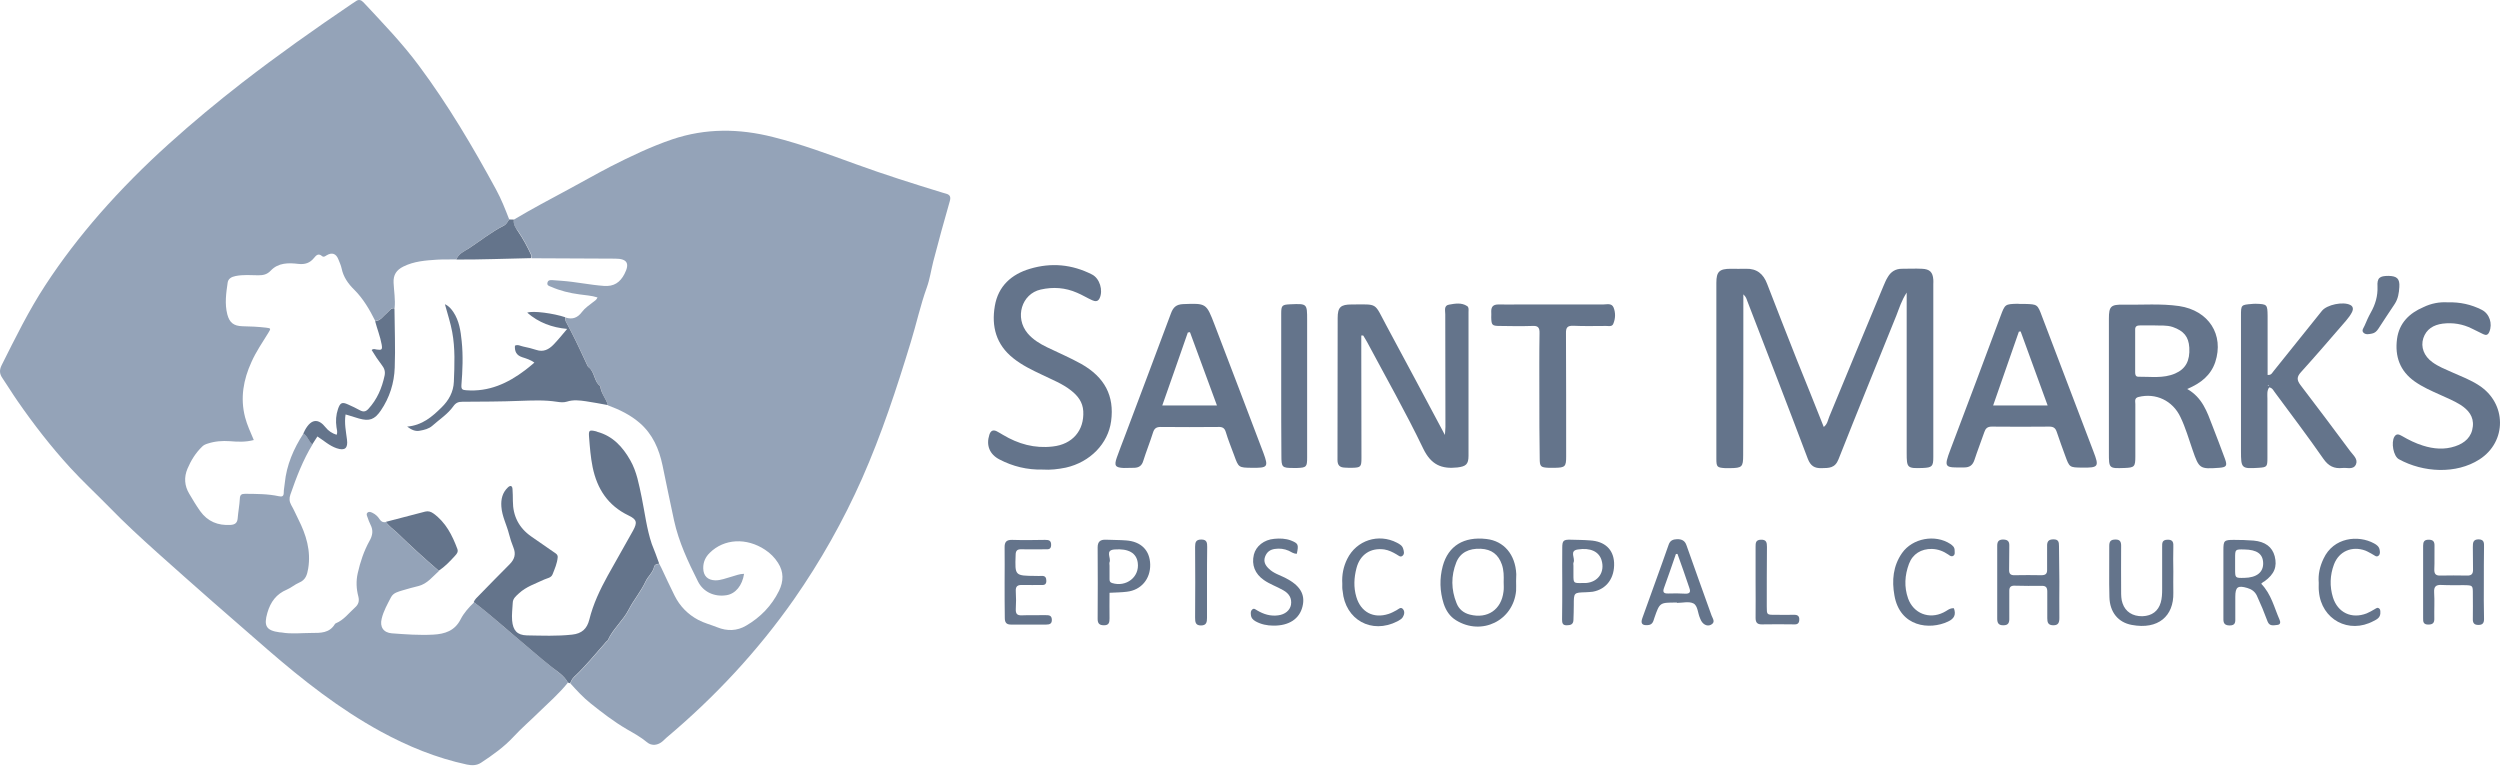 <svg width="192" height="59" viewBox="0 0 192 59" fill="none" xmlns="http://www.w3.org/2000/svg">
<g clip-path="url(#clip0_4218_574)">
<path d="M140.065 32.791C140.351 32.573 140.379 32.259 140.488 32C141.865 28.673 143.242 25.333 144.633 22.006C144.742 21.761 144.837 21.502 144.987 21.27C145.219 20.874 145.574 20.642 146.051 20.642C146.569 20.642 147.101 20.615 147.619 20.642C148.205 20.67 148.437 20.902 148.478 21.474C148.491 21.583 148.478 21.706 148.478 21.815C148.478 26.246 148.478 30.678 148.478 35.109C148.478 35.818 148.382 35.913 147.66 35.941C146.473 35.982 146.433 35.941 146.433 34.782C146.433 30.719 146.433 26.655 146.433 22.47C146.037 23.083 145.86 23.669 145.642 24.229C144.156 27.91 142.656 31.578 141.197 35.273C140.924 35.968 140.461 35.941 139.902 35.954C139.356 35.968 139.056 35.791 138.838 35.232C137.311 31.182 135.743 27.146 134.189 23.11C134.134 22.96 134.107 22.81 133.889 22.606C133.889 22.838 133.889 23.001 133.889 23.165C133.889 27.092 133.889 31.019 133.875 34.959C133.875 35.873 133.793 35.941 132.852 35.954C132.743 35.954 132.621 35.954 132.511 35.954C131.871 35.913 131.816 35.873 131.816 35.218C131.816 30.719 131.816 26.219 131.816 21.72C131.816 20.861 132.048 20.642 132.921 20.642C133.302 20.642 133.698 20.656 134.079 20.642C134.925 20.615 135.429 21.038 135.716 21.802C136.466 23.751 137.229 25.687 137.993 27.623C138.688 29.328 139.37 31.046 140.065 32.791Z" fill="#64748B"/>
<path d="M104.547 25.769C104.547 26.206 104.547 26.628 104.547 27.064C104.547 29.764 104.56 32.477 104.56 35.177C104.56 35.859 104.506 35.913 103.824 35.927C103.647 35.927 103.456 35.927 103.279 35.913C102.91 35.9 102.719 35.75 102.719 35.327C102.733 31.687 102.719 28.06 102.733 24.419C102.733 23.588 102.965 23.383 103.81 23.383C105.869 23.383 105.501 23.192 106.483 25.019C107.969 27.773 109.441 30.541 110.969 33.405C110.982 33.146 111.009 32.968 111.009 32.791C111.009 29.901 110.996 27.024 110.996 24.133C110.996 23.86 110.873 23.465 111.282 23.397C111.746 23.315 112.237 23.22 112.673 23.506C112.823 23.601 112.782 23.792 112.782 23.956C112.782 27.637 112.782 31.319 112.782 35C112.782 35.668 112.577 35.818 111.937 35.9C110.709 36.036 109.905 35.695 109.305 34.455C107.969 31.673 106.442 28.987 104.996 26.274C104.901 26.096 104.792 25.933 104.697 25.769C104.628 25.756 104.587 25.769 104.547 25.769Z" fill="#64748B"/>
<path d="M167.976 29.873C169.148 30.541 169.503 31.632 169.912 32.696C170.239 33.541 170.566 34.386 170.88 35.245C171.071 35.777 170.989 35.886 170.43 35.927C168.944 36.036 168.889 35.995 168.398 34.577C168.098 33.718 167.853 32.846 167.457 32.028C166.857 30.759 165.562 30.16 164.24 30.487C163.899 30.569 163.994 30.828 163.994 31.032C163.994 32.368 163.994 33.718 163.994 35.054C163.994 35.845 163.926 35.913 163.162 35.941C161.963 35.982 161.963 35.982 161.963 34.768C161.963 31.332 161.963 27.91 161.963 24.474C161.963 23.519 162.113 23.383 163.081 23.397C164.512 23.424 165.944 23.301 167.362 23.506C169.625 23.847 170.825 25.701 170.13 27.814C169.789 28.81 169.053 29.423 167.976 29.873ZM165.453 24.992C165.044 24.992 164.703 24.992 164.362 24.992C164.131 24.992 163.967 25.047 163.981 25.333C163.981 26.424 163.981 27.514 163.981 28.605C163.981 28.782 164.021 28.933 164.226 28.933C165.167 28.919 166.135 29.082 167.048 28.687C167.866 28.332 168.194 27.705 168.139 26.696C168.085 25.851 167.716 25.415 166.871 25.115C166.38 24.951 165.889 25.019 165.453 24.992Z" fill="#64748B"/>
<path d="M80.086 36.063C78.872 36.091 77.781 35.818 76.759 35.286C75.995 34.891 75.723 34.196 75.982 33.391C76.077 33.091 76.254 32.982 76.541 33.118C76.704 33.2 76.854 33.296 77.018 33.391C78.204 34.1 79.459 34.455 80.849 34.291C82.363 34.127 83.276 33.064 83.195 31.578C83.154 30.882 82.785 30.405 82.267 29.996C81.599 29.464 80.808 29.164 80.058 28.796C79.281 28.428 78.504 28.06 77.822 27.514C76.5 26.465 76.132 25.074 76.404 23.492C76.663 21.979 77.672 21.065 79.104 20.642C80.74 20.152 82.335 20.302 83.863 21.079C84.463 21.379 84.735 22.306 84.449 22.906C84.312 23.192 84.094 23.151 83.876 23.056C83.481 22.879 83.113 22.647 82.717 22.483C81.817 22.088 80.89 22.02 79.922 22.238C78.463 22.565 77.904 24.392 78.927 25.606C79.336 26.083 79.854 26.396 80.413 26.669C81.286 27.092 82.186 27.474 83.044 27.951C84.844 28.973 85.594 30.405 85.335 32.341C85.103 34.073 83.726 35.491 81.858 35.913C81.258 36.036 80.645 36.104 80.086 36.063Z" fill="#64748B"/>
<path d="M96.134 35.927C95.125 35.913 95.125 35.913 94.784 34.973C94.566 34.373 94.32 33.786 94.143 33.186C94.048 32.859 93.871 32.777 93.557 32.791C92.084 32.805 90.612 32.805 89.126 32.791C88.798 32.791 88.648 32.914 88.553 33.214C88.321 33.95 88.035 34.659 87.803 35.395C87.694 35.763 87.476 35.913 87.121 35.927C86.849 35.927 86.576 35.941 86.303 35.941C85.649 35.913 85.553 35.763 85.772 35.136C85.962 34.605 86.167 34.073 86.371 33.541C87.558 30.378 88.757 27.228 89.93 24.065C90.107 23.588 90.339 23.383 90.857 23.356C92.643 23.288 92.643 23.274 93.284 24.951C94.539 28.237 95.793 31.509 97.034 34.795C97.429 35.873 97.361 35.941 96.134 35.927ZM93.462 31.141C92.752 29.192 92.071 27.351 91.389 25.51C91.335 25.524 91.28 25.524 91.225 25.537C90.585 27.392 89.93 29.232 89.262 31.141C90.694 31.141 92.016 31.141 93.462 31.141Z" fill="#64748B"/>
<path d="M155.227 23.342C155.322 23.342 155.404 23.342 155.5 23.342C156.481 23.369 156.481 23.369 156.836 24.324C158.145 27.773 159.467 31.223 160.776 34.673C161.226 35.845 161.172 35.927 159.904 35.913C158.936 35.9 158.936 35.9 158.608 35C158.39 34.4 158.172 33.814 157.968 33.2C157.872 32.9 157.736 32.764 157.395 32.764C155.922 32.778 154.45 32.778 152.964 32.764C152.623 32.764 152.486 32.914 152.391 33.2C152.146 33.909 151.873 34.605 151.641 35.314C151.505 35.723 151.273 35.9 150.85 35.9C149.35 35.913 149.255 35.954 149.8 34.509C151.096 31.1 152.377 27.678 153.645 24.269C153.986 23.356 153.986 23.356 154.954 23.329C155.05 23.342 155.145 23.342 155.227 23.342ZM157.259 31.141C156.55 29.178 155.868 27.324 155.186 25.456C155.145 25.456 155.091 25.469 155.05 25.469C154.395 27.337 153.741 29.205 153.073 31.141C154.491 31.141 155.813 31.141 157.259 31.141Z" fill="#64748B"/>
<path d="M174.275 29.75C174.084 30.01 174.138 30.323 174.138 30.61C174.138 32.137 174.138 33.65 174.138 35.177C174.138 35.845 174.098 35.886 173.47 35.927C172.148 36.009 172.107 35.982 172.107 34.632C172.107 31.182 172.107 27.719 172.107 24.269C172.107 23.41 172.107 23.41 172.966 23.342C173.061 23.329 173.143 23.329 173.239 23.329C174.125 23.356 174.138 23.383 174.152 24.256C174.152 25.769 174.152 27.283 174.152 28.796C174.452 28.823 174.507 28.619 174.616 28.496C175.856 26.955 177.097 25.415 178.324 23.874C178.706 23.397 179.96 23.138 180.506 23.424C180.751 23.547 180.724 23.779 180.642 23.956C180.519 24.201 180.356 24.419 180.179 24.624C179.033 25.946 177.902 27.269 176.729 28.564C176.375 28.946 176.388 29.192 176.688 29.587C177.97 31.264 179.238 32.955 180.492 34.645C180.71 34.945 181.106 35.245 180.942 35.654C180.751 36.104 180.274 35.9 179.906 35.941C179.265 36.009 178.829 35.804 178.433 35.232C177.261 33.541 176.006 31.891 174.779 30.228C174.616 30.037 174.547 29.791 174.275 29.75ZM174.234 29.601C174.22 29.587 174.22 29.573 174.207 29.56C174.193 29.573 174.166 29.587 174.166 29.601C174.166 29.614 174.179 29.628 174.193 29.642C174.207 29.628 174.22 29.614 174.234 29.601Z" fill="#64748B"/>
<path d="M187.991 23.22C188.932 23.192 189.791 23.383 190.596 23.792C191.196 24.092 191.441 24.856 191.182 25.483C191.073 25.742 190.923 25.769 190.705 25.66C190.418 25.524 190.132 25.374 189.846 25.237C189.137 24.883 188.387 24.76 187.596 24.856C186.887 24.951 186.342 25.278 186.11 25.974C185.892 26.655 186.164 27.351 186.805 27.814C187.269 28.155 187.8 28.36 188.319 28.592C189.028 28.905 189.75 29.178 190.391 29.601C192.518 30.978 192.545 33.923 190.418 35.286C188.632 36.432 186.11 36.295 184.242 35.273C183.806 35.041 183.628 33.977 183.887 33.541C184.065 33.255 184.269 33.377 184.474 33.486C184.992 33.786 185.51 34.045 186.083 34.223C186.901 34.482 187.732 34.55 188.55 34.277C189.3 34.032 189.832 33.555 189.914 32.75C189.996 31.987 189.573 31.482 188.959 31.087C188.455 30.773 187.91 30.555 187.378 30.31C186.71 30.01 186.055 29.723 185.455 29.301C184.31 28.496 183.915 27.364 184.092 26.028C184.255 24.815 185.033 24.051 186.123 23.588C186.71 23.301 187.351 23.179 187.991 23.22Z" fill="#64748B"/>
<path d="M118.222 30.364C118.222 28.769 118.209 27.187 118.236 25.592C118.25 25.128 118.1 25.006 117.663 25.033C116.845 25.06 116.027 25.047 115.209 25.033C114.595 25.033 114.541 24.978 114.527 24.378C114.527 24.215 114.541 24.065 114.527 23.901C114.527 23.519 114.718 23.383 115.086 23.383C115.632 23.397 116.177 23.383 116.722 23.383C118.863 23.383 120.99 23.383 123.131 23.383C123.403 23.383 123.772 23.26 123.922 23.615C124.085 24.024 124.072 24.474 123.894 24.883C123.799 25.101 123.54 25.033 123.349 25.033C122.504 25.033 121.672 25.06 120.826 25.019C120.377 25.006 120.254 25.156 120.267 25.606C120.281 28.755 120.281 31.918 120.281 35.068C120.281 35.832 120.199 35.913 119.422 35.927C119.258 35.927 119.109 35.927 118.945 35.927C118.318 35.9 118.25 35.832 118.25 35.204C118.222 33.582 118.222 31.973 118.222 30.364Z" fill="#64748B"/>
<path d="M98.397 29.655C98.397 27.801 98.397 25.933 98.397 24.078C98.397 23.451 98.466 23.397 99.106 23.369C100.388 23.315 100.388 23.315 100.388 24.583C100.388 28.101 100.388 31.619 100.388 35.136C100.388 35.859 100.333 35.913 99.624 35.941C99.529 35.941 99.447 35.941 99.352 35.941C98.452 35.941 98.411 35.9 98.411 34.973C98.397 33.187 98.397 31.414 98.397 29.655Z" fill="#64748B"/>
<path d="M116.436 44.626C116.436 44.872 116.45 45.131 116.436 45.376C116.218 47.667 113.791 48.853 111.827 47.639C111.337 47.34 111.05 46.889 110.873 46.358C110.573 45.403 110.546 44.435 110.805 43.467C111.228 41.926 112.414 41.19 114.159 41.395C115.495 41.545 116.382 42.581 116.45 44.094C116.45 44.258 116.436 44.449 116.436 44.626ZM115.482 44.694C115.495 44.244 115.495 43.794 115.345 43.358C115.073 42.581 114.554 42.185 113.723 42.145C112.809 42.104 112.141 42.444 111.841 43.194C111.432 44.231 111.446 45.281 111.855 46.303C112.032 46.78 112.4 47.08 112.891 47.203C114.241 47.544 115.304 46.821 115.468 45.444C115.509 45.199 115.482 44.953 115.482 44.694Z" fill="#64748B"/>
<path d="M158.159 44.667C158.159 45.594 158.145 46.535 158.159 47.462C158.159 47.817 158.077 48.035 157.668 48.021C157.286 48.008 157.231 47.789 157.231 47.476C157.245 46.794 157.218 46.112 157.231 45.431C157.231 45.117 157.122 44.981 156.795 44.994C156.113 45.008 155.432 44.994 154.75 44.981C154.436 44.967 154.3 45.076 154.314 45.417C154.327 46.099 154.3 46.78 154.314 47.462C154.327 47.817 154.245 48.035 153.836 48.021C153.468 48.021 153.386 47.817 153.386 47.503C153.386 45.635 153.386 43.781 153.386 41.913C153.386 41.599 153.495 41.449 153.809 41.436C154.136 41.436 154.327 41.531 154.314 41.899C154.3 42.513 154.314 43.126 154.3 43.74C154.286 44.067 154.409 44.19 154.736 44.176C155.418 44.163 156.1 44.163 156.781 44.176C157.095 44.176 157.231 44.067 157.218 43.74C157.204 43.154 157.231 42.554 157.218 41.967C157.204 41.599 157.313 41.422 157.709 41.422C158.104 41.422 158.131 41.64 158.131 41.954C158.145 42.854 158.145 43.767 158.159 44.667C158.159 44.667 158.145 44.667 158.159 44.667Z" fill="#64748B"/>
<path d="M173.661 44.831C174.438 45.635 174.657 46.658 175.066 47.585C175.147 47.762 175.161 47.967 174.902 47.994C174.616 48.021 174.302 48.117 174.152 47.735C174.016 47.394 173.893 47.053 173.757 46.726C173.62 46.399 173.47 46.058 173.32 45.731C173.17 45.431 172.925 45.253 172.598 45.158C171.861 44.94 171.671 45.076 171.671 45.84C171.671 46.358 171.671 46.889 171.671 47.408C171.671 47.735 171.725 48.048 171.207 48.035C170.716 48.021 170.757 47.694 170.757 47.38C170.757 46.739 170.757 46.112 170.757 45.471C170.757 44.408 170.757 43.344 170.757 42.267C170.757 41.517 170.798 41.463 171.575 41.463C172.08 41.463 172.57 41.477 173.075 41.517C173.975 41.599 174.507 42.008 174.697 42.717C174.902 43.522 174.67 44.094 173.92 44.64C173.825 44.681 173.757 44.735 173.661 44.831ZM172.352 42.199C171.657 42.185 171.657 42.185 171.657 42.881C171.657 43.154 171.657 43.426 171.657 43.699C171.657 44.394 171.657 44.394 172.352 44.381C173.307 44.367 173.825 43.958 173.811 43.249C173.798 42.54 173.334 42.213 172.352 42.199Z" fill="#64748B"/>
<path d="M128.789 46.276C128.762 46.276 128.748 46.276 128.721 46.276C127.467 46.276 127.467 46.276 127.058 47.448C126.976 47.694 126.935 47.98 126.567 48.007C126.13 48.048 125.98 47.898 126.13 47.476C126.799 45.594 127.494 43.726 128.148 41.845C128.271 41.477 128.517 41.422 128.816 41.408C129.157 41.408 129.403 41.517 129.525 41.886C130.153 43.685 130.807 45.471 131.448 47.271C131.53 47.503 131.775 47.776 131.407 47.98C131.093 48.144 130.739 47.939 130.589 47.544C130.575 47.517 130.575 47.503 130.562 47.476C130.384 47.094 130.398 46.521 130.057 46.344C129.716 46.167 129.212 46.303 128.789 46.303C128.789 46.303 128.789 46.289 128.789 46.276ZM128.83 42.54C128.789 42.54 128.748 42.54 128.707 42.554C128.407 43.426 128.107 44.299 127.794 45.158C127.671 45.499 127.794 45.594 128.135 45.581C128.557 45.567 128.994 45.567 129.416 45.594C129.757 45.608 129.866 45.485 129.744 45.158C129.444 44.272 129.144 43.399 128.83 42.54Z" fill="#64748B"/>
<path d="M166.912 43.89C166.912 44.435 166.898 44.981 166.912 45.526C166.953 47.312 165.753 48.376 163.721 47.994C162.672 47.803 162.031 47.012 162.003 45.853C161.963 44.544 162.003 43.222 161.99 41.913C161.99 41.545 162.14 41.436 162.481 41.436C162.808 41.436 162.903 41.599 162.903 41.913C162.89 43.072 162.903 44.231 162.903 45.39C162.903 45.703 162.903 46.031 163.012 46.331C163.231 46.985 163.79 47.34 164.54 47.326C165.276 47.299 165.753 46.93 165.944 46.276C166.039 45.949 166.053 45.608 166.053 45.267C166.053 44.176 166.053 43.085 166.053 41.995C166.053 41.708 166.039 41.463 166.462 41.449C166.912 41.436 166.926 41.695 166.912 42.022C166.898 42.622 166.898 43.249 166.912 43.89C166.912 43.89 166.898 43.89 166.912 43.89Z" fill="#64748B"/>
<path d="M190.759 44.763C190.759 45.676 190.746 46.576 190.773 47.489C190.787 47.83 190.678 48.008 190.323 47.994C189.996 47.994 189.9 47.817 189.914 47.517C189.928 46.876 189.914 46.249 189.914 45.608C189.914 44.953 189.914 44.953 189.232 44.94C188.66 44.94 188.101 44.953 187.528 44.926C187.092 44.899 186.914 45.035 186.942 45.499C186.983 46.153 186.942 46.808 186.955 47.476C186.969 47.817 186.86 47.967 186.492 47.967C186.137 47.967 186.083 47.776 186.096 47.489C186.096 45.635 186.096 43.767 186.096 41.913C186.096 41.613 186.178 41.449 186.519 41.449C186.887 41.449 186.983 41.613 186.969 41.954C186.955 42.54 186.983 43.14 186.955 43.726C186.942 44.081 187.078 44.217 187.419 44.203C188.101 44.19 188.782 44.19 189.464 44.203C189.832 44.217 189.941 44.053 189.928 43.713C189.914 43.14 189.928 42.581 189.914 42.008C189.914 41.681 189.928 41.422 190.364 41.422C190.814 41.436 190.773 41.736 190.773 42.035C190.759 42.949 190.759 43.863 190.759 44.763Z" fill="#64748B"/>
<path d="M85.212 45.526C85.212 46.221 85.199 46.849 85.212 47.489C85.212 47.803 85.171 48.021 84.79 48.021C84.449 48.021 84.299 47.898 84.299 47.544C84.312 45.703 84.312 43.876 84.299 42.035C84.299 41.586 84.517 41.435 84.926 41.449C85.444 41.476 85.962 41.463 86.481 41.504C87.639 41.586 88.308 42.267 88.335 43.344C88.362 44.462 87.639 45.321 86.549 45.444C86.126 45.499 85.703 45.499 85.212 45.526ZM85.212 43.453C85.212 43.794 85.212 44.135 85.212 44.476C85.212 44.626 85.24 44.721 85.403 44.776C86.494 45.117 87.53 44.312 87.38 43.222C87.285 42.472 86.671 42.117 85.594 42.199C84.831 42.254 85.362 42.867 85.212 43.181C85.185 43.263 85.212 43.358 85.212 43.453Z" fill="#64748B"/>
<path d="M99.597 42.526C99.352 42.54 99.174 42.39 98.97 42.295C98.629 42.145 98.275 42.104 97.906 42.158C97.538 42.213 97.293 42.39 97.156 42.758C97.02 43.14 97.184 43.426 97.443 43.672C97.784 44.013 98.261 44.163 98.684 44.367C99.829 44.94 100.265 45.635 100.033 46.576C99.802 47.53 98.997 48.062 97.797 48.048C97.32 48.048 96.856 47.953 96.434 47.721C96.216 47.599 96.079 47.449 96.066 47.19C96.052 47.053 96.052 46.903 96.175 46.808C96.311 46.685 96.42 46.808 96.543 46.876C97.047 47.176 97.579 47.34 98.165 47.258C98.697 47.19 99.065 46.876 99.147 46.453C99.229 45.935 98.997 45.581 98.561 45.335C98.07 45.049 97.525 44.871 97.061 44.544C96.379 44.067 96.107 43.385 96.297 42.594C96.461 41.94 97.075 41.449 97.865 41.381C98.302 41.34 98.725 41.354 99.134 41.504C99.706 41.736 99.747 41.804 99.597 42.526Z" fill="#64748B"/>
<path d="M119.981 44.79C119.981 43.876 119.967 42.976 119.981 42.063C119.981 41.517 120.077 41.436 120.622 41.449C121.126 41.463 121.617 41.463 122.122 41.504C123.24 41.572 123.908 42.185 123.962 43.208C124.017 44.381 123.39 45.253 122.326 45.444C122.149 45.471 121.972 45.471 121.781 45.485C120.867 45.512 120.867 45.512 120.867 46.467C120.867 46.849 120.854 47.244 120.84 47.626C120.826 47.953 120.622 48.021 120.336 48.021C120.008 48.035 119.967 47.844 119.967 47.585C119.981 46.644 119.981 45.717 119.981 44.79ZM120.84 43.453C120.84 43.685 120.84 43.904 120.84 44.135C120.84 44.79 120.84 44.79 121.522 44.776C121.617 44.776 121.699 44.776 121.795 44.776C122.749 44.708 123.281 43.917 122.994 43.004C122.79 42.363 122.149 42.049 121.181 42.199C120.499 42.295 120.99 42.867 120.854 43.181C120.813 43.263 120.84 43.358 120.84 43.453Z" fill="#64748B"/>
<path d="M103.088 44.831C103.047 44.163 103.169 43.522 103.469 42.922C104.178 41.49 105.869 40.945 107.287 41.681C107.492 41.79 107.696 41.899 107.764 42.145C107.819 42.322 107.873 42.526 107.737 42.663C107.56 42.84 107.41 42.663 107.26 42.581C106.96 42.404 106.66 42.254 106.319 42.199C105.269 42.049 104.451 42.581 104.178 43.631C103.987 44.367 103.947 45.103 104.165 45.84C104.506 47.012 105.487 47.53 106.646 47.148C106.864 47.08 107.055 46.971 107.26 46.862C107.41 46.78 107.573 46.59 107.737 46.767C107.901 46.944 107.86 47.189 107.737 47.394C107.642 47.558 107.464 47.626 107.314 47.721C105.337 48.73 103.306 47.599 103.115 45.39C103.074 45.199 103.088 45.022 103.088 44.831Z" fill="#64748B"/>
<path d="M178.079 44.762C178.024 44.108 178.161 43.508 178.447 42.908C179.211 41.258 181.119 41.067 182.333 41.736C182.537 41.845 182.715 41.981 182.756 42.226C182.783 42.39 182.81 42.554 182.674 42.676C182.51 42.813 182.387 42.663 182.251 42.594C182.047 42.485 181.856 42.363 181.651 42.281C180.629 41.913 179.633 42.336 179.251 43.344C178.938 44.176 178.911 45.035 179.17 45.88C179.538 47.053 180.601 47.557 181.76 47.108C181.965 47.026 182.169 46.903 182.36 46.794C182.483 46.726 182.592 46.617 182.728 46.739C182.837 46.835 182.81 46.998 182.81 47.121C182.783 47.449 182.537 47.571 182.292 47.694C180.397 48.717 178.283 47.585 178.093 45.431C178.065 45.212 178.079 44.994 178.079 44.762Z" fill="#64748B"/>
<path d="M150.059 46.712C150.237 47.203 150.087 47.517 149.609 47.735C148.205 48.403 145.914 48.157 145.492 45.73C145.287 44.585 145.383 43.467 146.078 42.472C146.882 41.327 148.628 41.013 149.787 41.776C149.964 41.899 150.114 42.022 150.114 42.254C150.114 42.404 150.169 42.594 150.005 42.69C149.869 42.772 149.746 42.676 149.637 42.594C149.255 42.335 148.846 42.172 148.369 42.158C147.551 42.145 146.896 42.54 146.61 43.303C146.283 44.176 146.228 45.076 146.542 45.962C146.951 47.108 148.151 47.585 149.255 47.039C149.514 46.93 149.719 46.685 150.059 46.712Z" fill="#64748B"/>
<path d="M77.154 44.721C77.154 43.835 77.168 42.949 77.154 42.063C77.141 41.626 77.291 41.449 77.741 41.463C78.572 41.49 79.418 41.477 80.263 41.463C80.549 41.463 80.74 41.504 80.727 41.872C80.713 42.226 80.481 42.185 80.249 42.185C79.663 42.185 79.063 42.199 78.477 42.185C78.15 42.172 78 42.254 78 42.635C77.945 44.217 77.931 44.217 79.527 44.231C79.69 44.231 79.84 44.244 80.004 44.231C80.277 44.217 80.359 44.367 80.359 44.612C80.359 44.844 80.249 44.94 80.031 44.926C79.527 44.926 79.036 44.94 78.531 44.926C78.163 44.912 77.986 45.008 78.013 45.417C78.04 45.867 78.04 46.33 78.013 46.78C78 47.135 78.109 47.271 78.477 47.258C79.09 47.23 79.704 47.258 80.318 47.244C80.563 47.244 80.767 47.258 80.781 47.585C80.795 47.898 80.618 47.967 80.359 47.967C79.445 47.967 78.545 47.967 77.632 47.967C77.263 47.967 77.168 47.776 77.168 47.448C77.154 46.535 77.154 45.621 77.154 44.721Z" fill="#64748B"/>
<path d="M134.829 44.653C134.829 43.767 134.829 42.881 134.829 41.995C134.829 41.708 134.829 41.463 135.239 41.449C135.661 41.436 135.702 41.667 135.702 42.008C135.688 43.535 135.688 45.049 135.688 46.576C135.688 47.217 135.688 47.217 136.316 47.217C136.82 47.217 137.311 47.23 137.815 47.217C138.075 47.217 138.197 47.339 138.184 47.585C138.184 47.817 138.088 47.967 137.815 47.953C136.97 47.939 136.138 47.939 135.293 47.953C134.939 47.953 134.829 47.789 134.829 47.449C134.843 46.521 134.829 45.581 134.829 44.653Z" fill="#64748B"/>
<path d="M183.437 21.188C184.092 21.201 184.31 21.406 184.269 22.047C184.242 22.497 184.174 22.947 183.915 23.342C183.492 23.983 183.056 24.624 182.647 25.265C182.524 25.442 182.388 25.578 182.169 25.619C181.951 25.66 181.692 25.728 181.515 25.551C181.338 25.374 181.542 25.169 181.61 24.992C181.747 24.665 181.897 24.324 182.074 24.01C182.428 23.383 182.619 22.742 182.592 22.006C182.551 21.338 182.756 21.188 183.437 21.188Z" fill="#64748B"/>
<path d="M92.698 44.722C92.698 45.635 92.698 46.535 92.698 47.449C92.698 47.776 92.657 48.035 92.234 48.035C91.812 48.035 91.784 47.776 91.784 47.435C91.798 45.621 91.798 43.808 91.784 41.995C91.784 41.654 91.839 41.436 92.262 41.436C92.698 41.436 92.712 41.695 92.712 42.008C92.698 42.908 92.698 43.808 92.698 44.722Z" fill="#64748B"/>
<path d="M43.617 52.425C42.948 53.261 42.142 53.959 41.385 54.697C40.746 55.326 40.058 55.916 39.448 56.574C38.711 57.371 37.836 57.99 36.941 58.58C36.607 58.796 36.243 58.796 35.86 58.718C33.52 58.216 31.337 57.322 29.243 56.181C26.078 54.451 23.266 52.239 20.552 49.889C17.721 47.441 14.899 44.964 12.107 42.466C10.839 41.326 9.571 40.166 8.381 38.937C7.388 37.924 6.346 36.961 5.392 35.919C3.927 34.316 2.59 32.596 1.352 30.806C0.948 30.226 0.585 29.626 0.191 29.046C-0.035 28.722 -0.064 28.437 0.123 28.053C1.175 25.959 2.197 23.865 3.485 21.899C4.743 19.972 6.139 18.163 7.644 16.433C9.305 14.535 11.085 12.746 12.963 11.055C14.781 9.413 16.679 7.84 18.616 6.336C21.349 4.222 24.17 2.226 27.031 0.289C27.13 0.221 27.228 0.171 27.316 0.103C27.543 -0.074 27.739 -0.006 27.916 0.181C29.391 1.764 30.895 3.317 32.183 5.058C34.415 8.056 36.312 11.271 38.092 14.545C38.495 15.282 38.8 16.059 39.104 16.846C38.986 17.013 38.908 17.219 38.701 17.317C37.728 17.809 36.892 18.497 35.978 19.087C35.634 19.313 35.211 19.49 35.044 19.923C34.552 19.933 34.071 19.913 33.579 19.942C32.684 20.001 31.8 20.06 30.974 20.473C30.443 20.739 30.197 21.112 30.227 21.712C30.256 22.361 30.374 23.01 30.305 23.659C30.03 23.619 29.922 23.855 29.755 23.993C29.46 24.239 29.263 24.612 28.821 24.652C28.388 23.787 27.906 22.951 27.218 22.263C26.736 21.791 26.373 21.279 26.235 20.611C26.186 20.375 26.078 20.149 25.989 19.923C25.812 19.471 25.498 19.362 25.085 19.608C24.977 19.677 24.859 19.775 24.731 19.667C24.456 19.431 24.288 19.598 24.121 19.805C23.807 20.198 23.423 20.326 22.912 20.267C22.155 20.178 21.378 20.169 20.798 20.778C20.513 21.083 20.218 21.142 19.845 21.142C19.255 21.132 18.665 21.083 18.085 21.201C17.78 21.26 17.524 21.407 17.485 21.702C17.367 22.508 17.249 23.324 17.456 24.14C17.623 24.779 17.947 25.035 18.616 25.055C19.225 25.065 19.825 25.094 20.425 25.163C20.808 25.212 20.818 25.222 20.611 25.556C20.159 26.294 19.668 27.001 19.314 27.798C18.694 29.154 18.439 30.56 18.822 32.045C18.979 32.645 19.245 33.205 19.491 33.795C18.861 33.962 18.252 33.933 17.652 33.883C17.062 33.844 16.512 33.883 15.941 34.07C15.784 34.119 15.646 34.178 15.528 34.296C15.027 34.778 14.663 35.368 14.398 35.997C14.123 36.646 14.162 37.305 14.536 37.924C14.801 38.376 15.066 38.819 15.371 39.251C15.951 40.058 16.738 40.372 17.711 40.313C18.035 40.294 18.222 40.166 18.252 39.822C18.291 39.32 18.39 38.819 18.419 38.308C18.429 38.003 18.537 37.924 18.832 37.924C19.697 37.934 20.562 37.924 21.418 38.111C21.654 38.16 21.791 38.131 21.791 37.836C21.791 37.59 21.85 37.354 21.87 37.108C22.007 35.712 22.548 34.464 23.305 33.294C23.63 33.49 23.708 33.893 24.003 34.129C23.266 35.339 22.765 36.646 22.302 37.983C22.204 38.258 22.214 38.514 22.361 38.779C22.568 39.133 22.725 39.507 22.912 39.881C23.512 41.07 23.895 42.299 23.669 43.666C23.59 44.147 23.472 44.541 22.971 44.747C22.646 44.885 22.361 45.14 22.037 45.278C21.221 45.622 20.779 46.222 20.533 47.067C20.248 48.06 20.434 48.424 21.467 48.562C21.516 48.572 21.565 48.562 21.614 48.572C22.381 48.709 23.148 48.611 23.915 48.611C24.623 48.611 25.301 48.631 25.724 47.923C25.743 47.893 25.773 47.874 25.802 47.864C26.412 47.608 26.795 47.077 27.267 46.654C27.523 46.428 27.611 46.173 27.523 45.819C27.366 45.229 27.336 44.629 27.474 44.02C27.67 43.154 27.946 42.319 28.378 41.542C28.614 41.129 28.683 40.736 28.457 40.303C28.359 40.117 28.29 39.91 28.221 39.714C28.172 39.596 28.113 39.448 28.241 39.359C28.359 39.271 28.486 39.33 28.614 39.389C28.84 39.497 29.027 39.674 29.155 39.881C29.283 40.077 29.43 40.136 29.646 40.097C29.892 40.451 30.246 40.677 30.541 40.962C31.564 41.965 32.625 42.919 33.707 43.852C33.225 44.285 32.822 44.826 32.154 45.003C31.741 45.111 31.328 45.209 30.925 45.337C30.59 45.445 30.217 45.514 30.03 45.868C29.755 46.399 29.45 46.93 29.312 47.52C29.155 48.149 29.45 48.591 30.099 48.64C31.16 48.719 32.222 48.798 33.284 48.739C34.159 48.69 34.926 48.454 35.378 47.559C35.624 47.077 36.007 46.645 36.41 46.261C37.522 47.087 38.534 48.021 39.606 48.906C40.54 49.683 41.444 50.499 42.408 51.256C42.831 51.6 43.332 51.904 43.617 52.425Z" fill="#94A3B8"/>
<path d="M39.468 16.865C40.835 16.049 42.25 15.302 43.656 14.545C44.738 13.965 45.8 13.355 46.881 12.795C48.425 12.008 49.988 11.261 51.63 10.701C54.196 9.836 56.771 9.865 59.367 10.524C61.53 11.065 63.614 11.841 65.698 12.598C67.91 13.405 70.152 14.112 72.403 14.801C72.482 14.82 72.561 14.85 72.639 14.869C72.954 14.948 73.042 15.115 72.944 15.449C72.502 16.983 72.079 18.527 71.676 20.08C71.509 20.739 71.41 21.437 71.184 22.066C70.683 23.452 70.378 24.878 69.945 26.284C68.864 29.833 67.704 33.362 66.2 36.764C64.754 40.018 63.014 43.105 60.979 46.025C58.187 50.007 54.903 53.527 51.187 56.653C51.089 56.742 51 56.83 50.902 56.919C50.538 57.243 50.056 57.312 49.693 57.007C49.211 56.604 48.67 56.309 48.139 56.004C47.146 55.424 46.242 54.726 45.357 54.018C44.797 53.576 44.285 53.015 43.794 52.475C43.882 52.307 43.941 52.14 44.099 52.003C44.993 51.167 45.76 50.204 46.576 49.289C46.606 49.25 46.665 49.23 46.684 49.191C47.078 48.316 47.844 47.697 48.287 46.841C48.67 46.094 49.231 45.445 49.585 44.678C49.771 44.275 50.145 43.99 50.243 43.548C50.283 43.351 50.469 43.331 50.636 43.312C50.686 43.41 50.745 43.508 50.794 43.617C51.128 44.324 51.453 45.042 51.806 45.74C52.21 46.556 52.829 47.185 53.625 47.608C54.087 47.854 54.599 47.982 55.09 48.178C55.847 48.483 56.604 48.463 57.302 48.05C58.403 47.411 59.259 46.527 59.829 45.376C60.183 44.649 60.203 43.921 59.75 43.223C59.495 42.82 59.16 42.486 58.757 42.221C57.332 41.277 55.611 41.365 54.51 42.456C54.176 42.781 53.999 43.174 54.009 43.646C54.019 44.226 54.343 44.55 54.923 44.57C55.356 44.58 55.749 44.403 56.162 44.295C56.486 44.206 56.801 44.069 57.145 44.069C57.007 44.973 56.486 45.602 55.798 45.711C54.894 45.858 54.019 45.484 53.606 44.659C52.849 43.154 52.131 41.631 51.767 39.969C51.462 38.563 51.177 37.157 50.882 35.742C50.617 34.483 50.125 33.343 49.123 32.477C48.405 31.858 47.569 31.455 46.694 31.131C46.566 30.629 46.153 30.226 46.124 29.685C45.623 29.322 45.711 28.594 45.219 28.221C45.16 28.171 45.121 28.093 45.092 28.014C44.806 27.404 44.531 26.795 44.236 26.195C43.99 25.694 43.735 25.212 43.479 24.721C43.42 24.612 43.401 24.504 43.44 24.386C43.971 24.563 44.374 24.396 44.698 23.954C44.925 23.649 45.249 23.442 45.544 23.206C45.662 23.108 45.819 23.039 45.888 22.843C45.426 22.695 44.954 22.676 44.492 22.607C43.745 22.508 43.017 22.331 42.329 22.027C42.211 21.977 41.985 21.938 42.044 21.712C42.093 21.496 42.27 21.506 42.437 21.515C42.663 21.535 42.889 21.555 43.125 21.565C44.217 21.643 45.288 21.879 46.38 21.958C47.146 22.017 47.618 21.692 47.953 21.053C48.385 20.227 48.169 19.864 47.245 19.864C45.101 19.854 42.958 19.844 40.815 19.834C40.825 19.775 40.864 19.697 40.844 19.648C40.54 18.999 40.215 18.369 39.812 17.779C39.596 17.514 39.389 17.229 39.468 16.865Z" fill="#94A3B8"/>
<path d="M50.627 43.292C50.46 43.312 50.283 43.341 50.234 43.528C50.135 43.98 49.762 44.256 49.575 44.659C49.221 45.425 48.66 46.074 48.277 46.822C47.835 47.677 47.068 48.296 46.675 49.171C46.655 49.211 46.606 49.24 46.566 49.27C45.75 50.184 44.984 51.148 44.089 51.983C43.932 52.131 43.873 52.288 43.784 52.455C43.715 52.494 43.666 52.425 43.607 52.406C43.322 51.885 42.821 51.58 42.378 51.236C41.415 50.479 40.51 49.663 39.576 48.886C38.514 48.001 37.492 47.067 36.381 46.242C36.469 46.015 36.647 45.878 36.804 45.711C37.581 44.914 38.357 44.118 39.144 43.331C39.527 42.948 39.635 42.545 39.429 42.044C39.291 41.709 39.183 41.365 39.094 41.021C38.918 40.313 38.554 39.654 38.505 38.907C38.465 38.337 38.583 37.836 39.006 37.433C39.193 37.256 39.34 37.295 39.36 37.55C39.389 37.855 39.38 38.17 39.389 38.484C39.389 39.625 39.852 40.539 40.795 41.198C41.375 41.601 41.956 42.004 42.526 42.398C42.673 42.496 42.85 42.584 42.831 42.8C42.791 43.263 42.604 43.685 42.437 44.108C42.329 44.383 42.024 44.403 41.788 44.511C41.13 44.826 40.412 45.052 39.861 45.563C39.645 45.76 39.389 45.966 39.38 46.281C39.36 46.733 39.291 47.195 39.331 47.657C39.399 48.414 39.714 48.778 40.461 48.798C41.621 48.817 42.781 48.867 43.941 48.739C44.679 48.66 45.082 48.296 45.259 47.589C45.554 46.389 46.085 45.278 46.675 44.206C47.314 43.046 47.982 41.906 48.621 40.746C48.965 40.117 48.906 39.89 48.267 39.586C46.694 38.829 45.859 37.55 45.514 35.879C45.357 35.102 45.298 34.326 45.239 33.549C45.2 33.048 45.259 33.008 45.741 33.117C45.79 33.126 45.829 33.146 45.878 33.166C47.068 33.49 47.825 34.326 48.405 35.348C48.906 36.223 49.073 37.216 49.28 38.19C49.526 39.389 49.663 40.608 50.057 41.778C50.263 42.279 50.45 42.791 50.627 43.292Z" fill="#64748B"/>
<path d="M39.468 16.865C39.399 17.229 39.606 17.514 39.783 17.77C40.186 18.36 40.52 18.989 40.815 19.638C40.835 19.687 40.795 19.765 40.785 19.825C38.868 19.864 36.961 19.942 35.044 19.933C35.211 19.49 35.624 19.313 35.978 19.097C36.882 18.507 37.728 17.819 38.701 17.327C38.898 17.229 38.986 17.023 39.104 16.855C39.222 16.855 39.34 16.855 39.468 16.865Z" fill="#64748B"/>
<path d="M23.295 33.294C23.335 33.205 23.374 33.117 23.423 33.028C23.925 32.114 24.485 32.163 25.006 32.822C25.212 33.087 25.507 33.284 25.852 33.392C25.94 33.185 25.871 32.999 25.842 32.812C25.773 32.33 25.802 31.868 25.96 31.406C26.127 30.924 26.274 30.855 26.727 31.062C27.041 31.199 27.346 31.347 27.651 31.514C27.896 31.642 28.083 31.632 28.29 31.406C28.968 30.669 29.332 29.803 29.538 28.84C29.597 28.545 29.529 28.299 29.342 28.063C29.057 27.69 28.791 27.296 28.545 26.883C28.673 26.756 28.801 26.824 28.919 26.844C29.322 26.903 29.381 26.854 29.312 26.461C29.204 25.851 28.968 25.271 28.811 24.671C29.243 24.632 29.45 24.258 29.745 24.013C29.912 23.875 30.02 23.639 30.295 23.678C30.305 25.192 30.374 26.716 30.315 28.23C30.276 29.41 29.922 30.541 29.243 31.534C28.771 32.222 28.368 32.369 27.572 32.143C27.228 32.045 26.894 31.937 26.54 31.829C26.432 32.497 26.569 33.126 26.648 33.756C26.736 34.424 26.491 34.64 25.852 34.424C25.301 34.237 24.878 33.844 24.377 33.52C24.239 33.726 24.111 33.933 23.984 34.129C23.698 33.893 23.62 33.49 23.295 33.294Z" fill="#64748B"/>
<path d="M29.637 40.077C30.639 39.812 31.652 39.546 32.655 39.291C32.891 39.232 33.087 39.291 33.294 39.438C34.238 40.126 34.729 41.1 35.123 42.152C35.211 42.378 35.083 42.535 34.955 42.673C34.572 43.096 34.179 43.508 33.697 43.833C32.615 42.899 31.554 41.935 30.531 40.942C30.236 40.657 29.882 40.431 29.637 40.077Z" fill="#64748B"/>
<path d="M46.684 31.111C46.124 31.013 45.564 30.895 44.993 30.816C44.512 30.747 44.02 30.688 43.538 30.846C43.292 30.924 43.017 30.895 42.762 30.855C41.818 30.708 40.864 30.757 39.92 30.787C38.446 30.846 36.971 30.846 35.506 30.855C35.201 30.855 35.005 30.934 34.818 31.199C34.385 31.809 33.746 32.212 33.196 32.704C32.94 32.93 32.586 33.018 32.252 33.077C31.908 33.146 31.623 33.028 31.269 32.763C32.429 32.664 33.186 32.006 33.904 31.298C34.464 30.757 34.828 30.098 34.857 29.312C34.906 28.034 34.965 26.756 34.729 25.497C34.602 24.799 34.375 24.121 34.169 23.364C34.493 23.511 34.66 23.737 34.818 23.963C35.27 24.642 35.378 25.419 35.457 26.195C35.575 27.326 35.526 28.456 35.437 29.577C35.417 29.902 35.516 29.951 35.801 29.971C37.541 30.108 38.996 29.44 40.333 28.427C40.53 28.279 40.717 28.122 40.904 27.965C40.943 27.935 40.982 27.906 41.041 27.847C40.746 27.631 40.412 27.532 40.107 27.434C39.655 27.287 39.517 26.982 39.547 26.549C39.773 26.431 39.979 26.579 40.196 26.618C40.53 26.687 40.864 26.765 41.189 26.874C41.739 27.06 42.152 26.834 42.506 26.471C42.86 26.107 43.175 25.713 43.558 25.261C42.388 25.153 41.375 24.779 40.491 24.013C40.923 23.846 42.516 24.062 43.42 24.367C43.391 24.485 43.41 24.593 43.46 24.701C43.715 25.192 43.981 25.684 44.217 26.176C44.512 26.775 44.787 27.385 45.072 27.994C45.102 28.063 45.141 28.152 45.2 28.201C45.691 28.574 45.603 29.302 46.104 29.666C46.144 30.206 46.547 30.6 46.684 31.111Z" fill="#64748B"/>
</g>
<defs>
<clipPath id="clip0_4218_574">
<rect width="192" height="58.766" fill="white"/>
</clipPath>
</defs>
</svg>
